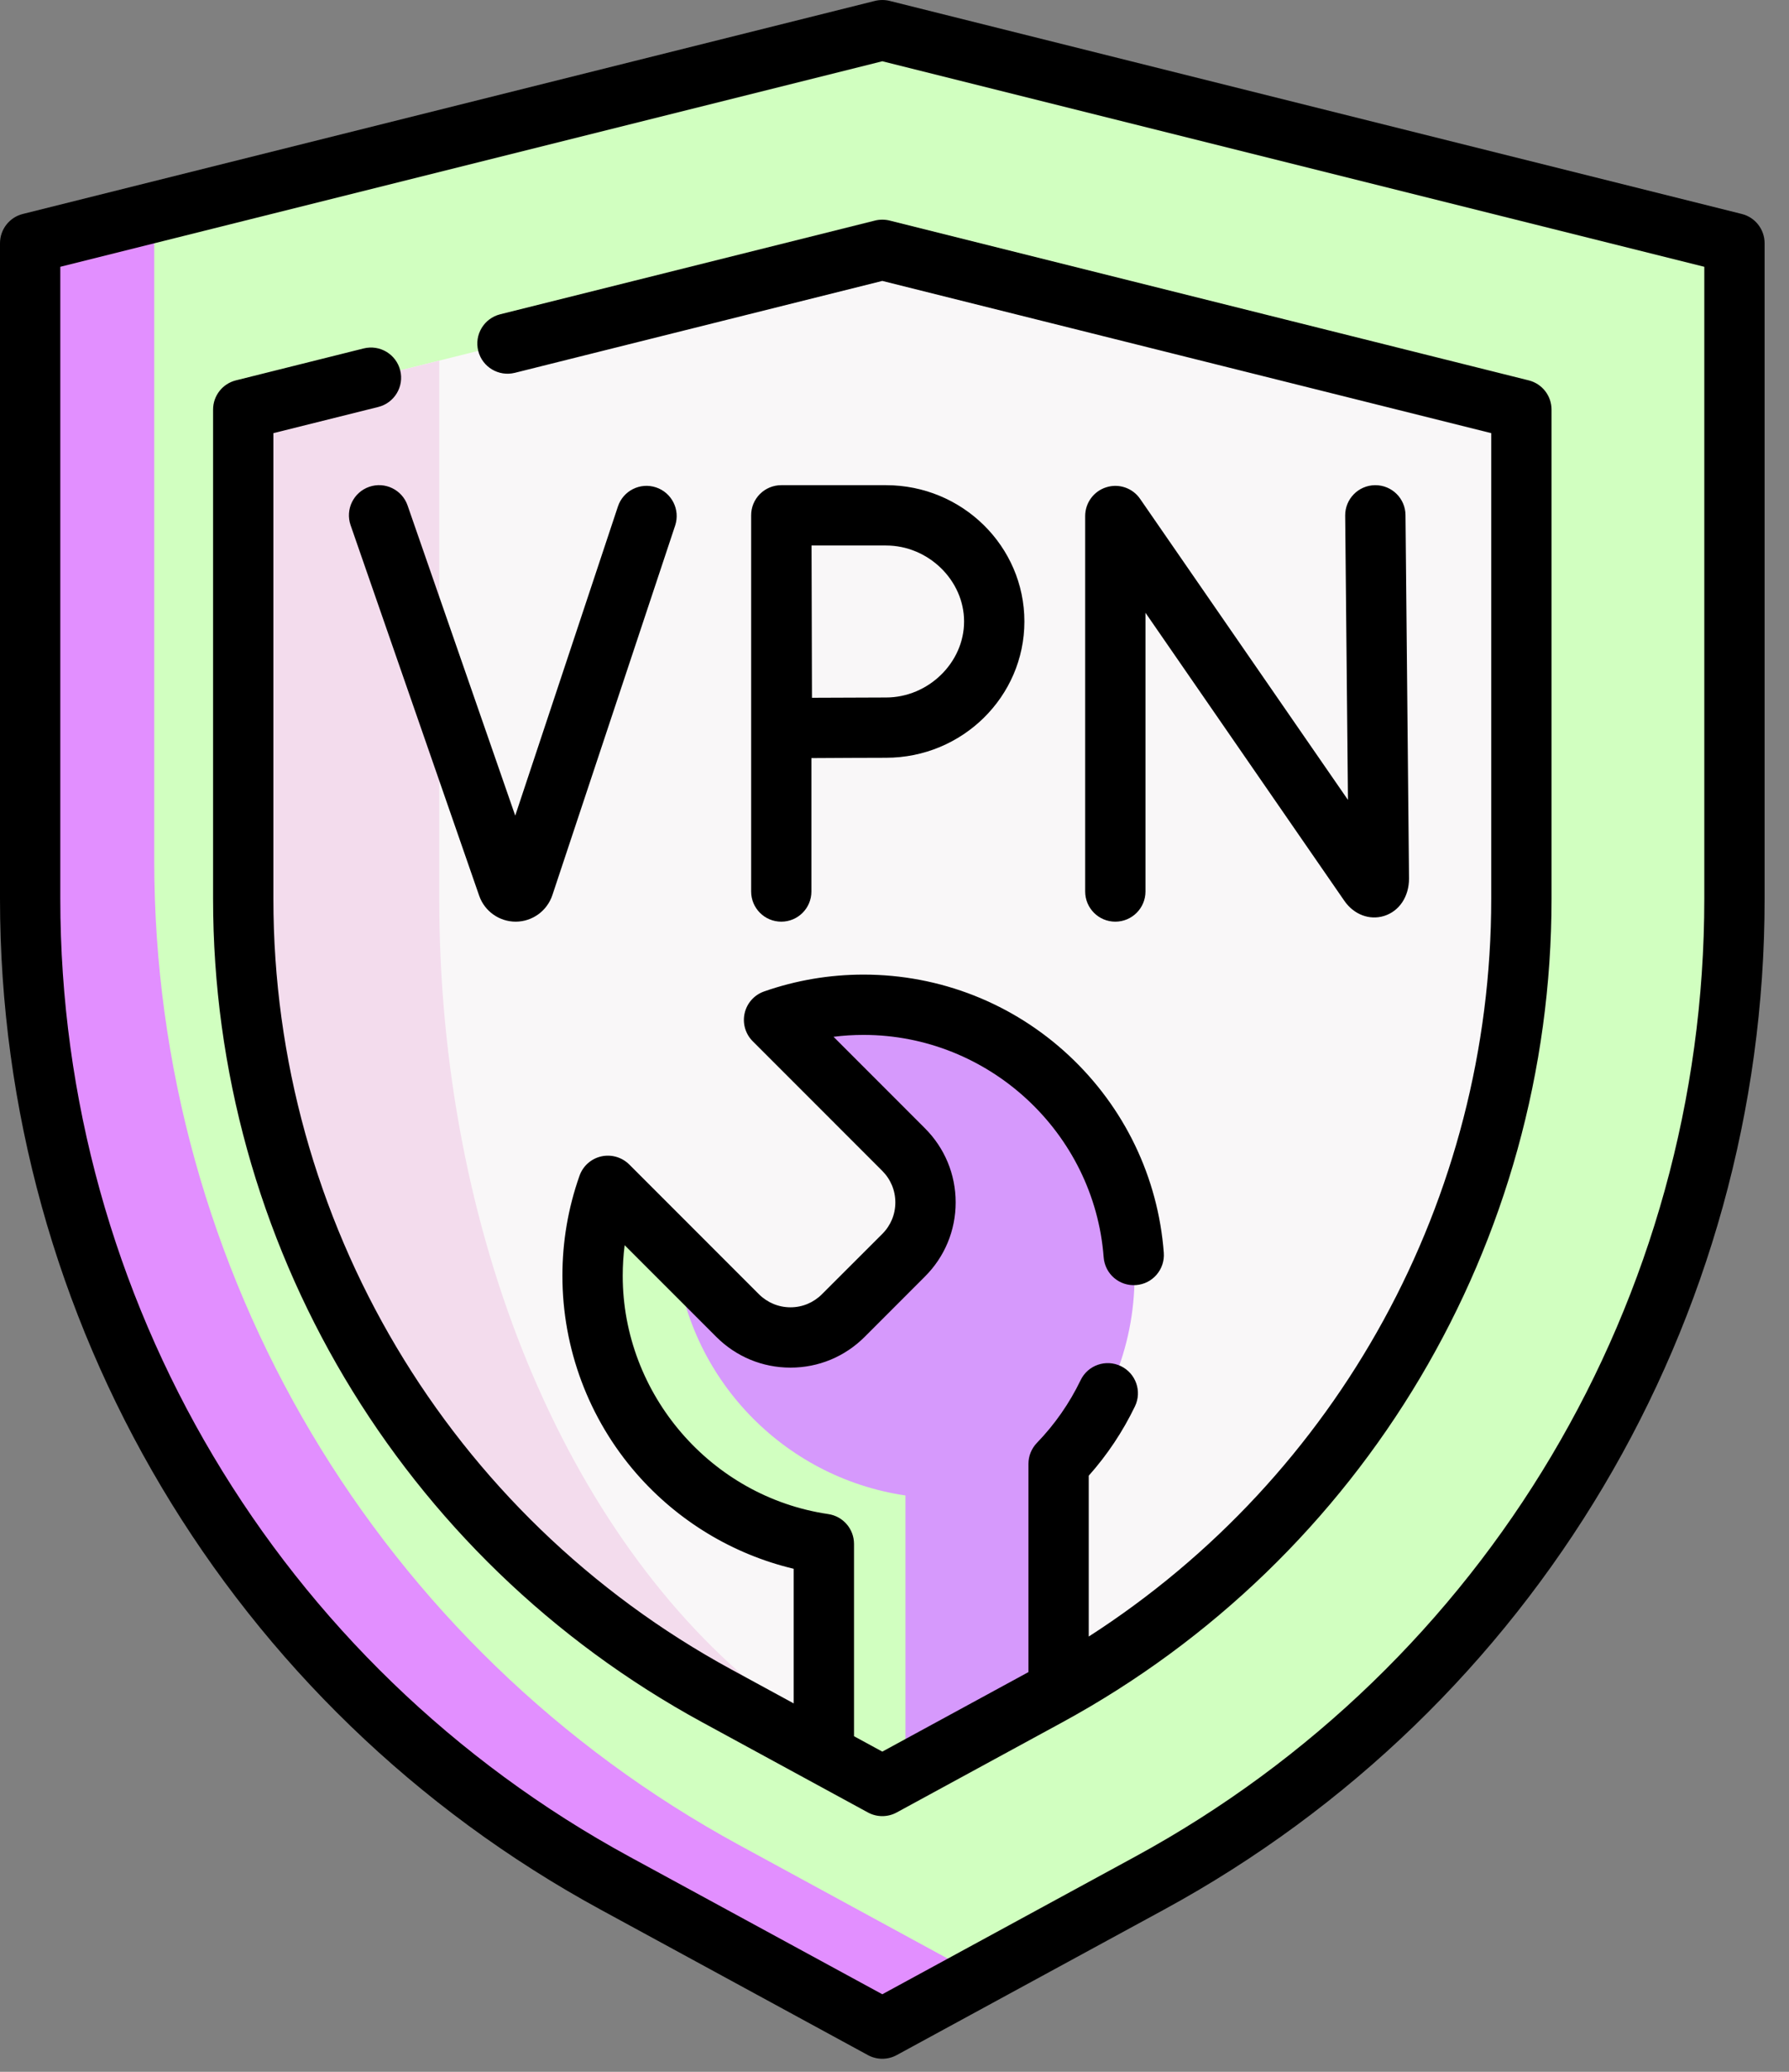 <svg width="38" height="44" viewBox="0 0 38 44" fill="none" xmlns="http://www.w3.org/2000/svg">
<rect x="0" y="0" width="38" height="44" fill="#808080" stroke="none"/>
<path d="M18.741 0.64L36.841 5.166V19.09C36.841 27.807 32.075 35.827 24.418 39.993L18.741 43.082L13.064 39.993C5.407 35.827 0.641 27.807 0.641 19.09V5.166L18.741 0.64Z" fill="#D1FFC0"/>
<path d="M20.802 41.961L18.742 43.082L13.066 39.993C5.407 35.827 0.641 27.808 0.641 19.09V5.165L3.276 4.506V18.281C3.276 26.999 8.043 35.018 15.7 39.184L20.802 41.961Z" fill="#E28FFF"/>
<path d="M32.316 8.699V19.089C32.316 26.067 28.556 32.479 22.486 35.889C22.409 35.933 22.332 35.975 22.255 36.017L19.233 37.662L18.741 37.929L17.499 37.254L15.228 36.017C9.022 32.641 5.167 26.155 5.167 19.089V8.699L18.741 5.306L32.316 8.699Z" fill="#F9F7F8"/>
<path d="M18.741 37.93L15.227 36.018C9.021 32.641 5.167 26.156 5.167 19.09V8.7L9.33 7.659V19.09C9.33 26.156 12.002 32.641 16.305 36.018L18.741 37.93Z" fill="#F3DCED"/>
<path d="M24.099 27.094C24.099 28.646 23.484 30.053 22.485 31.088V35.889C22.409 35.933 22.332 35.975 22.255 36.017L18.741 37.929L17.499 37.254V32.788C14.72 32.38 12.586 29.987 12.586 27.094C12.586 26.425 12.702 25.782 12.913 25.184L15.668 27.939C16.288 28.56 17.293 28.56 17.913 27.939L19.194 26.658C19.814 26.039 19.814 25.034 19.194 24.414L16.441 21.661C17.036 21.452 17.677 21.339 18.343 21.339C21.522 21.339 24.099 23.916 24.099 27.094Z" fill="#D699FC"/>
<path d="M19.233 31.76V37.662L18.741 37.929L17.499 37.254V32.789C14.72 32.38 12.586 29.988 12.586 27.094C12.586 26.426 12.702 25.782 12.913 25.184L14.346 26.617C14.597 29.258 16.632 31.377 19.233 31.76Z" fill="#D1FFC0"/>
<path d="M36.997 4.544L18.896 0.019C18.794 -0.006 18.688 -0.006 18.585 0.019L0.485 4.544C0.2 4.615 0 4.872 0 5.166V19.09C0 28.049 4.889 36.274 12.758 40.556L18.435 43.645C18.53 43.697 18.636 43.723 18.741 43.723C18.846 43.723 18.952 43.697 19.047 43.645L24.724 40.556C32.593 36.274 37.482 28.049 37.482 19.09V5.166C37.482 4.872 37.282 4.615 36.997 4.544ZM36.201 19.09C36.201 27.579 31.569 35.373 24.111 39.431L18.741 42.353L13.37 39.431C5.913 35.373 1.281 27.579 1.281 19.09V5.666L18.741 1.301L36.201 5.666V19.09Z" fill="black"/>
<path d="M23.5 10.348C23.232 10.431 23.05 10.679 23.05 10.959V18.933C23.05 19.287 23.337 19.574 23.69 19.574C24.044 19.574 24.331 19.287 24.331 18.933V13.014L28.555 19.131C28.757 19.423 29.089 19.549 29.401 19.452C29.722 19.351 29.929 19.042 29.929 18.658L29.854 10.938C29.851 10.586 29.565 10.304 29.214 10.304C29.212 10.304 29.21 10.304 29.208 10.304C28.854 10.307 28.57 10.597 28.573 10.95L28.632 16.988L24.217 10.595C24.058 10.364 23.768 10.264 23.5 10.348Z" fill="black"/>
<path d="M7.842 10.339C7.508 10.455 7.331 10.82 7.447 11.154L10.18 19.028C10.296 19.355 10.607 19.574 10.954 19.574H10.959C11.308 19.571 11.618 19.348 11.732 19.013L14.341 11.161C14.452 10.825 14.27 10.463 13.935 10.351C13.599 10.239 13.236 10.421 13.125 10.757L10.944 17.322L8.657 10.734C8.541 10.4 8.176 10.223 7.842 10.339Z" fill="black"/>
<path d="M15.955 18.933C15.955 19.287 16.241 19.574 16.595 19.574C16.949 19.574 17.235 19.287 17.235 18.933V16.1C17.752 16.097 18.457 16.093 18.82 16.093C20.44 16.093 21.759 14.795 21.759 13.199C21.759 11.602 20.44 10.304 18.82 10.304H16.595C16.425 10.304 16.262 10.371 16.141 10.492C16.021 10.613 15.954 10.776 15.955 10.946V18.933ZM18.82 11.585C19.718 11.585 20.478 12.324 20.478 13.199C20.478 14.073 19.718 14.813 18.82 14.813C18.459 14.813 17.763 14.816 17.247 14.819C17.245 14.289 17.239 12.136 17.238 11.584H18.82V11.585Z" fill="black"/>
<path d="M18.586 4.684L10.624 6.675C10.281 6.761 10.072 7.108 10.158 7.452C10.244 7.795 10.592 8.003 10.935 7.918L18.741 5.966L31.675 9.199V19.089C31.675 25.46 28.432 31.345 23.126 34.756V31.34C23.52 30.897 23.849 30.403 24.107 29.868C24.261 29.549 24.127 29.166 23.808 29.013C23.489 28.859 23.106 28.993 22.953 29.312C22.716 29.803 22.404 30.251 22.025 30.643C21.91 30.763 21.845 30.922 21.845 31.088V35.511L18.741 37.2L18.14 36.873V32.789C18.14 32.471 17.907 32.201 17.592 32.155C15.104 31.789 13.227 29.614 13.227 27.094C13.227 26.876 13.241 26.66 13.268 26.445L15.215 28.392C15.636 28.813 16.195 29.045 16.791 29.045C17.386 29.045 17.945 28.813 18.366 28.392L19.646 27.111C20.067 26.691 20.299 26.131 20.299 25.536C20.299 24.941 20.067 24.382 19.646 23.961L17.705 22.019C17.916 21.992 18.128 21.979 18.343 21.979C21.003 21.979 23.243 24.054 23.443 26.702C23.47 27.055 23.776 27.319 24.13 27.292C24.483 27.266 24.747 26.958 24.72 26.605C24.599 25.002 23.882 23.513 22.701 22.413C21.514 21.307 19.966 20.698 18.343 20.698C17.619 20.698 16.908 20.819 16.23 21.056C16.022 21.129 15.866 21.303 15.817 21.518C15.768 21.733 15.833 21.958 15.988 22.113L18.741 24.867C18.919 25.046 19.018 25.283 19.018 25.536C19.018 25.789 18.92 26.026 18.741 26.205L17.459 27.486C17.28 27.665 17.043 27.764 16.791 27.764C16.538 27.764 16.3 27.665 16.12 27.486L13.366 24.731C13.21 24.576 12.986 24.511 12.771 24.559C12.556 24.608 12.382 24.763 12.309 24.971C12.068 25.653 11.946 26.367 11.946 27.094C11.946 28.639 12.504 30.13 13.518 31.294C14.398 32.304 15.569 33.01 16.859 33.317V36.176L15.534 35.455C9.534 32.19 5.807 25.919 5.807 19.089V9.199L8.035 8.643C8.378 8.557 8.587 8.209 8.501 7.866C8.415 7.523 8.068 7.314 7.724 7.4L5.011 8.078C4.726 8.149 4.526 8.405 4.526 8.699V19.089C4.526 26.389 8.509 33.091 14.922 36.58L18.435 38.492C18.53 38.544 18.636 38.57 18.741 38.57C18.846 38.57 18.952 38.544 19.047 38.492L22.56 36.58C28.973 33.091 32.956 26.389 32.956 19.089V8.699C32.956 8.405 32.756 8.149 32.471 8.078L18.896 4.684C18.794 4.659 18.688 4.659 18.586 4.684Z" fill="black"/>
</svg>
